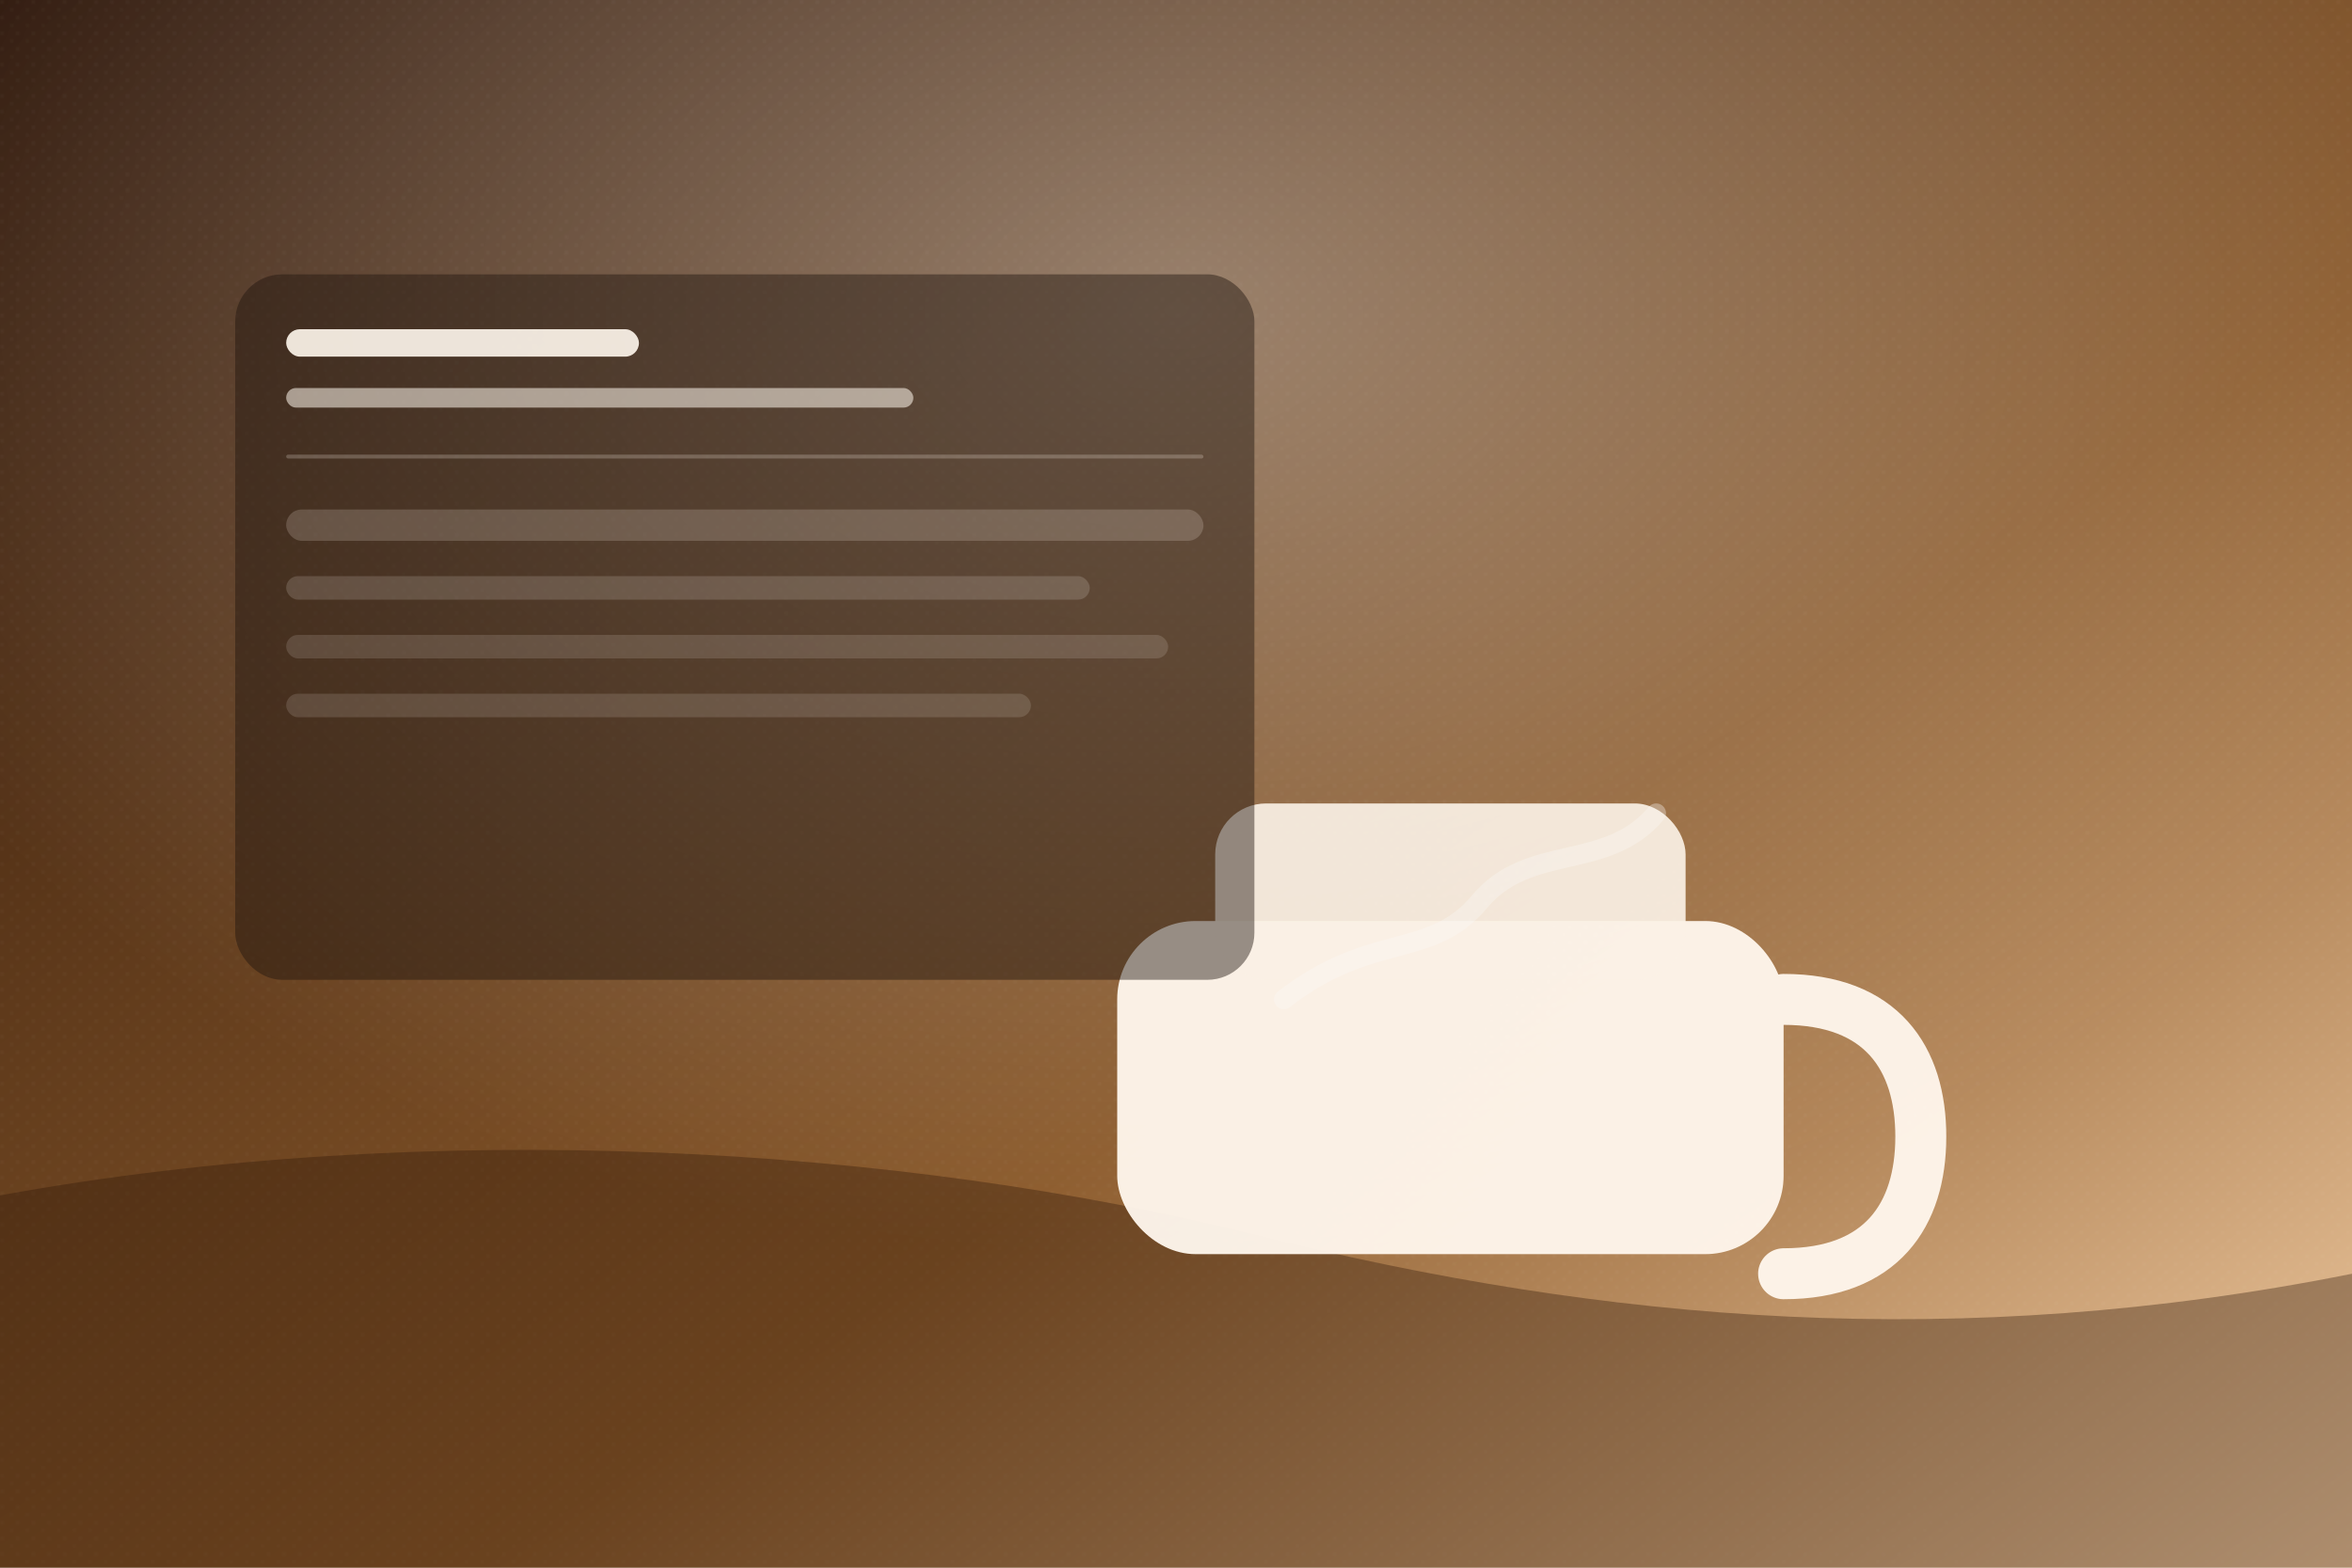 <svg xmlns="http://www.w3.org/2000/svg" viewBox="0 0 1200 800" role="img" aria-label="The Cozy Corner Cafe - food and beverage branding example">
  <defs>
    <linearGradient id="bg" x1="0" y1="0" x2="1" y2="1">
      <stop offset="0" stop-color="#2B1408"/>
      <stop offset="0.6" stop-color="#8B5A2B"/>
      <stop offset="1" stop-color="#F5D0A7"/>
    </linearGradient>
    <radialGradient id="steam" cx="50%" cy="20%" r="60%">
      <stop offset="0" stop-color="#FFFFFF" stop-opacity="0.35"/>
      <stop offset="1" stop-color="#FFFFFF" stop-opacity="0"/>
    </radialGradient>
    <pattern id="grain" width="8" height="8" patternUnits="userSpaceOnUse">
      <circle cx="1" cy="1" r="0.8" fill="#FFFFFF" opacity="0.05"/>
      <circle cx="6" cy="5" r="0.8" fill="#FFFFFF" opacity="0.04"/>
    </pattern>
  </defs>

  <rect width="1200" height="800" fill="url(#bg)"/>
  <rect width="1200" height="800" fill="url(#grain)"/>
  <rect width="1200" height="800" fill="url(#steam)"/>

  <!-- Table -->
  <path d="M0 610C220 570 460 585 640 630C820 675 1000 690 1200 650V800H0Z" fill="#2B1408" opacity="0.35"/>

  <!-- Coffee cup -->
  <g transform="translate(740,260)" fill="#FFF7ED" opacity="0.95">
    <rect x="-170" y="210" width="340" height="170" rx="40" fill="#FFF7ED"/>
    <rect x="-120" y="150" width="240" height="90" rx="26" fill="#FFF7ED" opacity="0.92"/>
    <path d="M170 250C220 250 240 280 240 320C240 360 220 390 170 390" fill="none" stroke="#FFF7ED" stroke-width="26" stroke-linecap="round"/>
    <path d="M-85 250C-40 215 -10 230 15 200C40 170 80 185 105 155" fill="none" stroke="#FFFFFF" stroke-opacity="0.35" stroke-width="10" stroke-linecap="round"/>
  </g>

  <!-- Menu-ish card -->
  <g transform="translate(120,140)">
    <rect x="0" y="0" width="520" height="360" rx="24" fill="#1F140F" opacity="0.45"/>
    <rect x="26" y="28" width="180" height="14" rx="7" fill="#FFF7ED" opacity="0.9"/>
    <rect x="26" y="58" width="320" height="10" rx="5" fill="#FFF7ED" opacity="0.55"/>
    <rect x="26" y="92" width="468" height="2" rx="1" fill="#FFF7ED" opacity="0.22"/>
    <rect x="26" y="120" width="468" height="16" rx="8" fill="#FFF7ED" opacity="0.18"/>
    <rect x="26" y="154" width="410" height="12" rx="6" fill="#FFF7ED" opacity="0.16"/>
    <rect x="26" y="184" width="450" height="12" rx="6" fill="#FFF7ED" opacity="0.14"/>
    <rect x="26" y="214" width="380" height="12" rx="6" fill="#FFF7ED" opacity="0.14"/>
  </g>
</svg>


